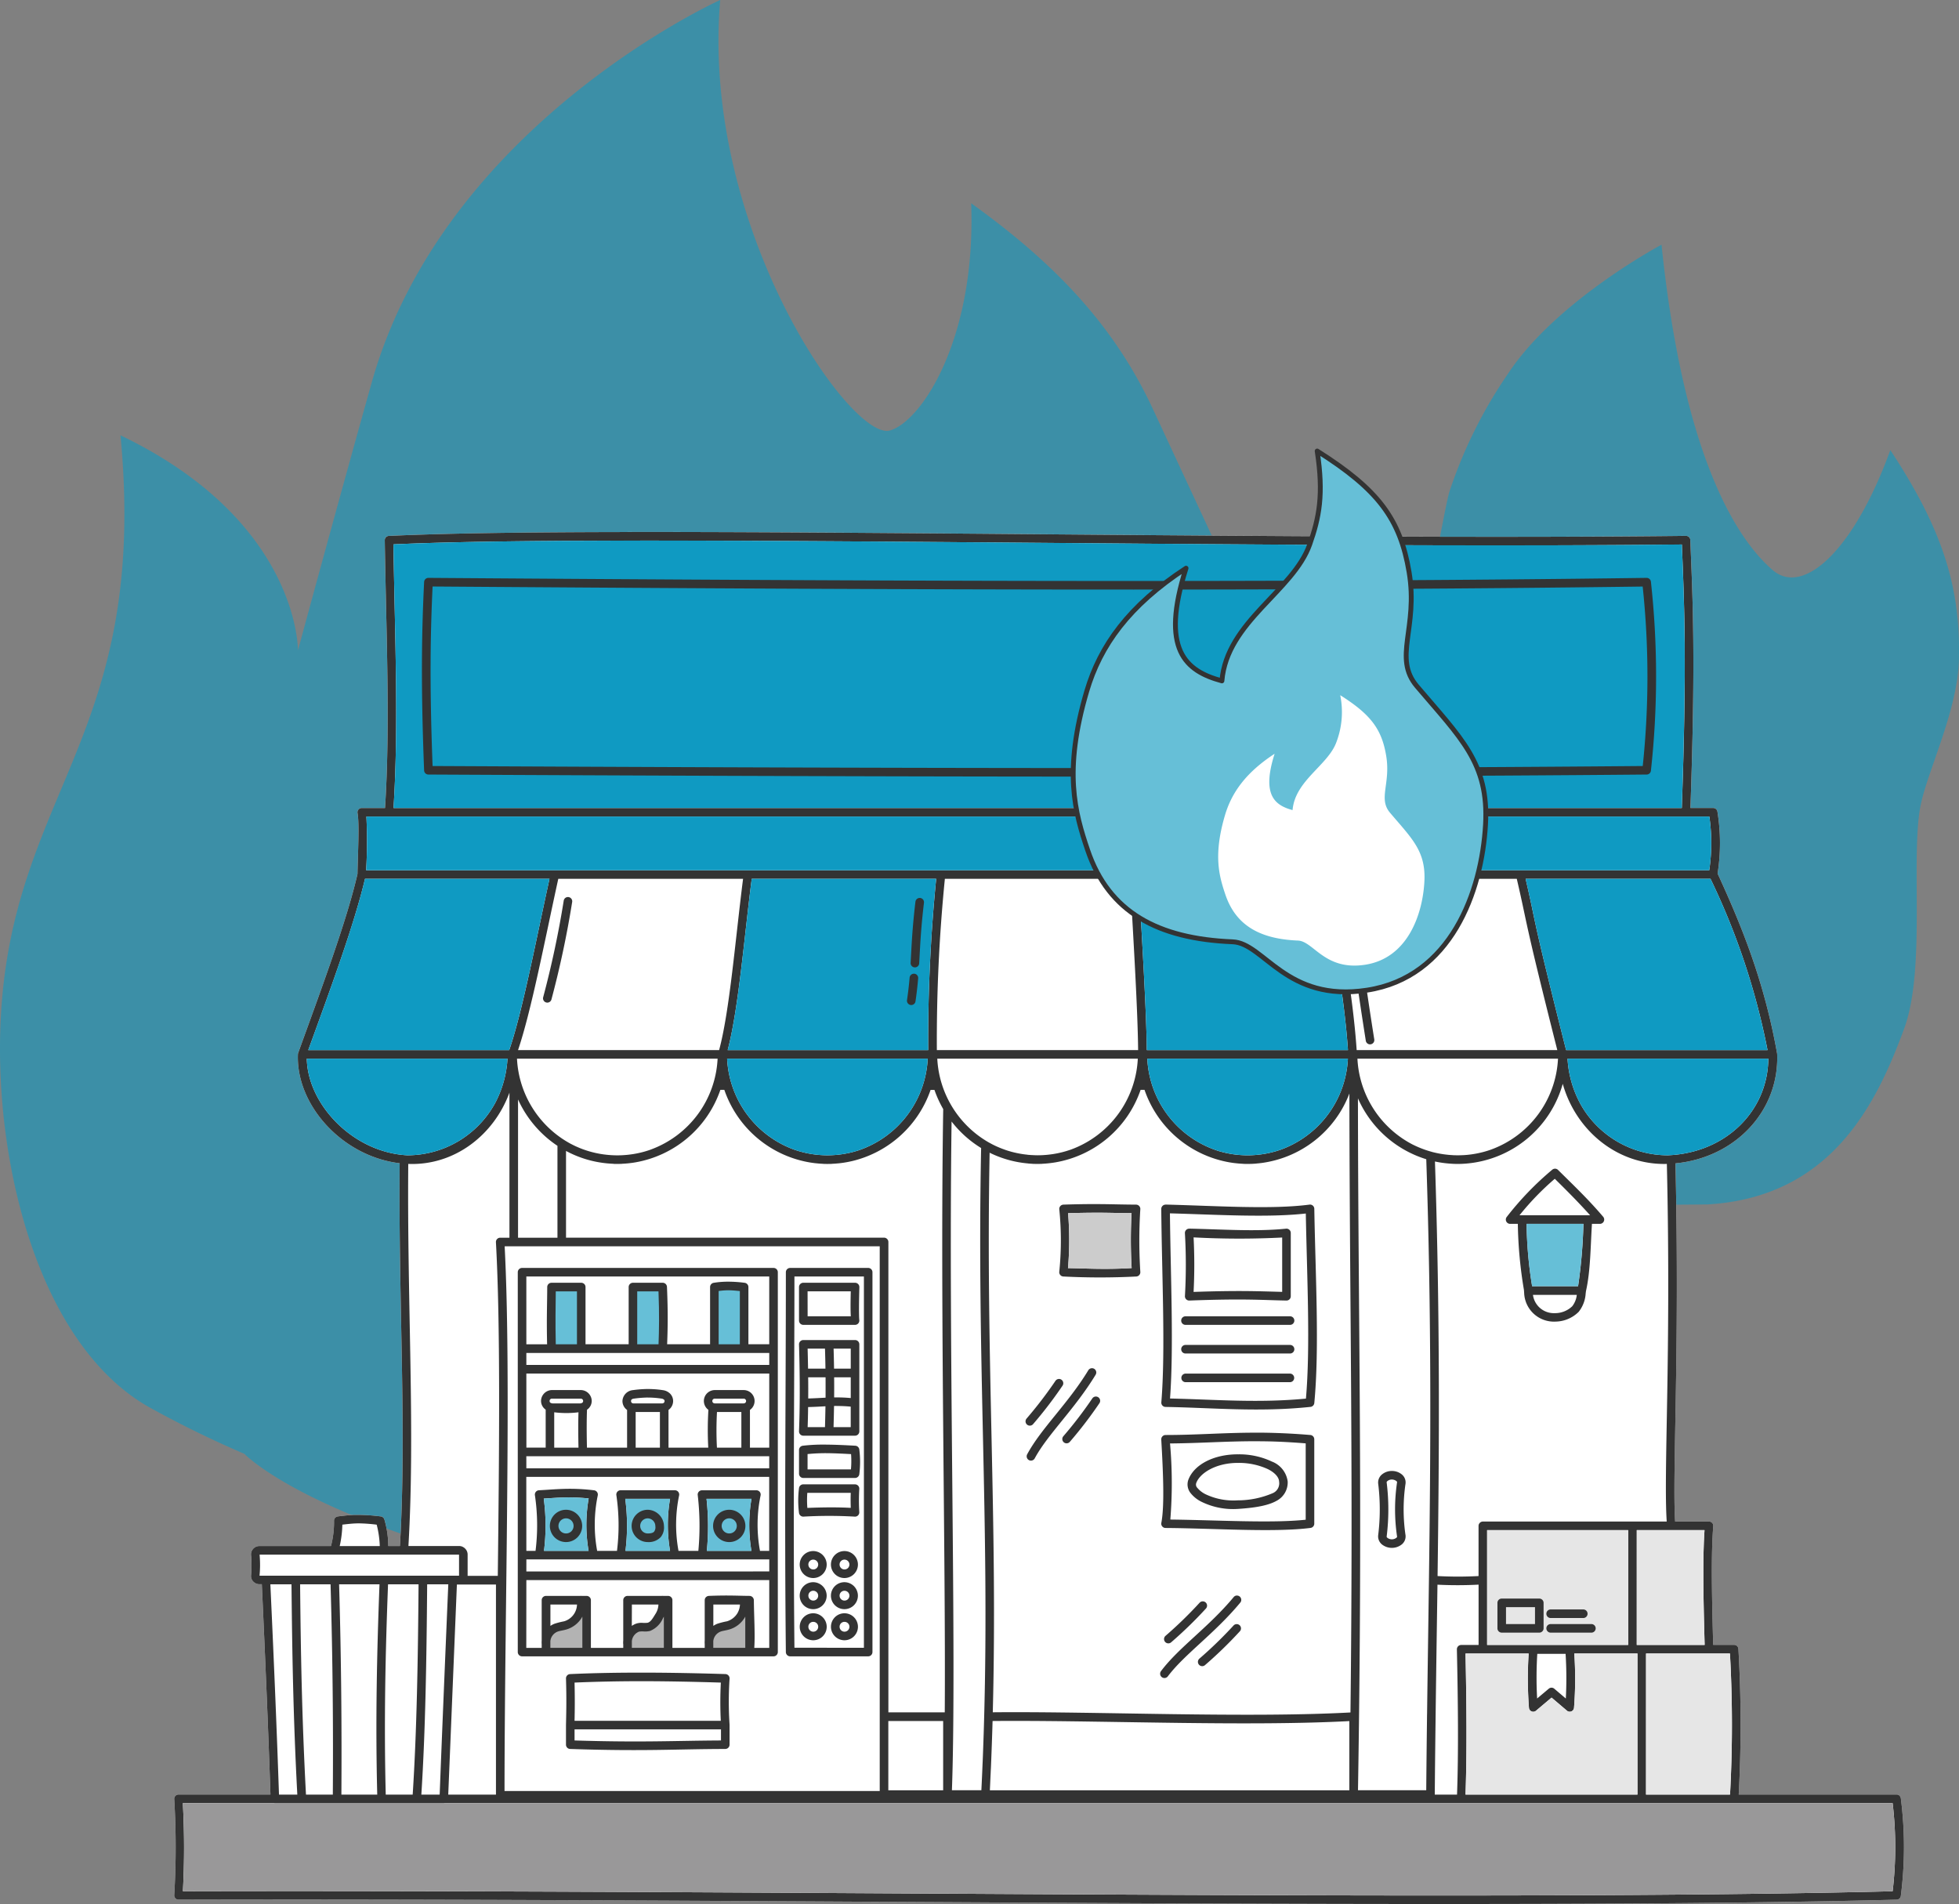 <svg id="グループ_165647" data-name="グループ 165647" xmlns="http://www.w3.org/2000/svg" xmlns:xlink="http://www.w3.org/1999/xlink" width="303.167" height="294.679" viewBox="0 0 303.167 294.679">
  <rect x="0" y="0" width="303.167" height="294.679" fill="#808080" stroke="none"/>
  <defs>
    <clipPath id="clip-path">
      <rect id="長方形_5447" data-name="長方形 5447" width="303.167" height="294.679" fill="none"/>
    </clipPath>
    <clipPath id="clip-path-3">
      <rect id="長方形_5443" data-name="長方形 5443" width="303.167" height="237.748" fill="none"/>
    </clipPath>
    <clipPath id="clip-path-4">
      <rect id="長方形_5445" data-name="長方形 5445" width="31.927" height="41.851" fill="none"/>
    </clipPath>
  </defs>
  <g id="グループ_165646" data-name="グループ 165646" clip-path="url(#clip-path)">
    <g id="グループ_165645" data-name="グループ 165645">
      <g id="グループ_165644" data-name="グループ 165644" clip-path="url(#clip-path)">
        <g id="グループ_165640" data-name="グループ 165640" opacity="0.6">
          <g id="グループ_165639" data-name="グループ 165639">
            <g id="グループ_165638" data-name="グループ 165638" clip-path="url(#clip-path-3)">
              <path id="パス_219126" data-name="パス 219126" d="M63.171,153.265v84.483c-19.542-6.616-25.347-12.736-25.347-12.736a162.754,162.754,0,0,1-14.69-7.194C6.14,208.271-.948,180.326.1,157.959c1.667-35.57,22.976-43.913,18.545-90.587C46.38,80.685,46.11,100.663,46.11,100.663S51.944,79.1,57.515,59.235C68.741,19.217,111.459,0,111.459,0c-3.022,35.06,20.245,68.3,26.247,66.629,4.846-1.351,13.358-14.09,12.591-35.17,12.939,9.287,21.987,18.812,27.991,31.56l13.119,28.22,29.939-.138c.311-1.585,2.479-13.57,2.96-15a72.206,72.206,0,0,1,9.087-18.293c7.45-11.279,23.737-19.937,23.737-19.937,3.327,32.125,11.32,45.293,17.2,50.359,4.707,4.057,12.51-2.893,18.21-18.57,7.893,11.991,10.927,20.983,10.61,32.526-.21,7.584-4.548,16.486-5.812,21.936-1.829,7.895.843,25.623-2.683,35.149-4.185,11.3-11.071,26.029-30.445,27.139l-4.987.038V120.516l-97.6-16.155-106.681,48.9Z" transform="translate(0 0)" fill="#0f9ac2" fill-rule="evenodd"/>
            </g>
          </g>
        </g>
        <path id="パス_219127" data-name="パス 219127" d="M86.618,50.294c-15.377.02-28.222.182-36.935.6a.662.662,0,0,0-.632.671c.211,14.092.871,28.724.038,41.441h-3.6a.663.663,0,0,0-.653.779c.3,1.7.061,5.969-.008,9.431-1.632,7.15-5.514,17.583-9.18,27.7a.687.687,0,0,0-.039.2c-.318,7.811,6.816,15.8,15.747,16.87-.2,21.546,1.1,41.447.038,59.243h-1.8A14.854,14.854,0,0,0,49,203.148a.663.663,0,0,0-.614-.508,28.433,28.433,0,0,0-4.072-.231c-.678.031-1.5.1-2.534.237a.662.662,0,0,0-.578.657,14.721,14.721,0,0,1-.472,3.923H29.667a1.3,1.3,0,0,0-1.316,1.369,16.6,16.6,0,0,1,.008,3.142,1.228,1.228,0,0,0,.373,1.025,1.343,1.343,0,0,0,.938.377h.352c.588,12.623,1.027,23.38,1.338,32.542H17.132a.662.662,0,0,0-.661.707,125.951,125.951,0,0,1,0,14.879.664.664,0,0,0,.665.693c91.281-.246,202.047,1.624,265.893,0a.664.664,0,0,0,.642-.578,59.41,59.41,0,0,0,0-15.119.662.662,0,0,0-.658-.583H258.58a202.6,202.6,0,0,0-.046-22.527.664.664,0,0,0-.663-.63h-3.24c-.2-7.179-.349-14.12.013-18.37a.663.663,0,0,0-.661-.72H248.74c-.223-3.44-.062-9.876.093-18.932.164-9.445.306-21.745-.039-36.5,9.264-.891,16.057-8.113,15.739-16.888l-.008-.046a.217.217,0,0,0,0-.046c-1.973-11.133-5.469-19.747-9.21-27.873a30.5,30.5,0,0,0-.028-9.591.663.663,0,0,0-.655-.557h-3.522c.81-23.1.365-31.987-.023-41.477a.663.663,0,0,0-.67-.637c-48.706.555-117.656-.658-163.792-.6Z" transform="translate(10.495 32.049)" fill="#fff"/>
        <path id="パス_219128" data-name="パス 219128" d="M86.618,50.294c-15.377.02-28.222.182-36.934.6a.664.664,0,0,0-.634.671c.211,14.092.871,28.724.039,41.441h-3.6a.662.662,0,0,0-.653.779c.3,1.7.059,5.968-.008,9.431-1.631,7.15-5.514,17.583-9.18,27.7a.746.746,0,0,0-.039.2c-.319,7.811,6.814,15.8,15.747,16.87-.2,21.546,1.1,41.447.038,59.243h-1.8A14.893,14.893,0,0,0,49,203.148a.665.665,0,0,0-.616-.508,28.643,28.643,0,0,0-4.07-.232c-.678.033-1.5.1-2.536.239a.664.664,0,0,0-.58.657,14.653,14.653,0,0,1-.472,3.923H29.666a1.3,1.3,0,0,0-1.315,1.369,16.875,16.875,0,0,1,.008,3.142,1.225,1.225,0,0,0,.373,1.025,1.346,1.346,0,0,0,.938.377h.352c.588,12.623,1.028,23.38,1.338,32.542H17.134a.664.664,0,0,0-.665.707,124.56,124.56,0,0,1,0,14.879.664.664,0,0,0,.666.693c91.281-.246,202.047,1.624,265.893,0a.663.663,0,0,0,.642-.578,59.41,59.41,0,0,0,0-15.119.662.662,0,0,0-.657-.583H258.582a202.6,202.6,0,0,0-.047-22.527.66.66,0,0,0-.663-.63h-3.24c-.2-7.179-.347-14.12.013-18.37a.662.662,0,0,0-.661-.72h-5.241c-.224-3.44-.062-9.876.093-18.932.162-9.445.3-21.745-.043-36.5,9.265-.891,16.058-8.113,15.739-16.888l-.007-.046a.116.116,0,0,0,0-.047c-1.973-11.132-5.47-19.745-9.21-27.871a30.446,30.446,0,0,0-.028-9.591.66.66,0,0,0-.653-.557H251.11c.812-23.1.367-31.987-.021-41.479a.664.664,0,0,0-.67-.635c-48.706.555-117.656-.658-163.792-.6Zm-.026,1.329c45.893-.059,114.486,1.136,163.192.6.38,9.262.786,18.228-.008,40.783H50.405c.819-12.614.2-26.966-.013-40.806C59.047,51.8,71.541,51.644,86.592,51.624ZM46.209,94.331H254.037a28.567,28.567,0,0,1-.016,8.306H46.17A79.135,79.135,0,0,0,46.209,94.331Zm-.214,9.632H74.543c-2.091,9.521-4.19,20.617-6.233,26.512h-31.1c3.5-9.632,7.112-19.434,8.782-26.512m29.91,0H104.5c-1.187,9.293-2.086,20.546-3.71,26.512H69.674c2.107-6.249,4.164-17.131,6.23-26.512m29.934,0h28.547a253.574,253.574,0,0,0-1.236,26.512H102.118c1.673-6.351,2.548-17.365,3.72-26.512m29.893,0H164.38c.578,10.123,1.2,20.589,1.256,26.512H134.489a252.178,252.178,0,0,1,1.241-26.512Zm29.978,0h28.618c1.582,9.262,3.247,18.617,3.784,26.512H166.98c-.065-6.019-.7-16.489-1.271-26.512m29.965,0h28.561c1.8,7.739.964,5.5,6.272,26.512H199.457c-.534-7.964-2.207-17.3-3.782-26.512m29.928,0h28.613a108.857,108.857,0,0,1,8.827,26.512H231.87c-5.521-21.826-4.486-18.834-6.267-26.512M77.378,106.784a.66.66,0,0,0-.629.539,149.9,149.9,0,0,1-3.175,14.934.663.663,0,1,0,1.274.365,149.65,149.65,0,0,0,3.2-15.05.663.663,0,0,0-.527-.776.726.726,0,0,0-.147-.013Zm121.9,6.3a.645.645,0,0,0-.149.007.661.661,0,0,0-.548.76c.264,1.657.488,3.171.733,4.845a.663.663,0,0,0,1.311-.193c-.246-1.673-.468-3.194-.737-4.861a.664.664,0,0,0-.611-.557m1,6.6a.655.655,0,0,0-.151.007.662.662,0,0,0-.558.752c.331,2.259.724,4.92,1.3,8.56a.664.664,0,1,0,1.311-.208c-.578-3.633-.969-6.285-1.3-8.543a.666.666,0,0,0-.6-.565ZM36.986,131.8H68.043a16.694,16.694,0,0,1-1.907,6.863,15.5,15.5,0,0,1-13.593,8.09c-8.447-.447-15.425-7.893-15.557-14.953m32.534,0h31.038A15.782,15.782,0,0,1,90.23,145.86c-.01,0-.01,0-.01.008-.041.013-.08.028-.123.043-.09.031-.18.062-.272.092s-.2.064-.3.095c-.142.044-.283.083-.427.123l-.11.029c-.054.013-.1.028-.156.041-.185.047-.375.09-.567.131-.043.008-.082.018-.126.026s-.088.016-.133.026c-.174.033-.347.065-.522.093-.083.013-.165.023-.25.036-.154.021-.313.043-.47.059-.09.011-.175.02-.265.028-.164.016-.327.028-.493.038-.077.008-.156.011-.234.015-.244.011-.488.018-.735.018h-.02c-.233,0-.462-.007-.694-.018-.051-.007-.1-.007-.154-.008s-.116-.008-.177-.013c-.129-.008-.262-.018-.391-.029a.673.673,0,0,0-.113-.01c-.1-.01-.192-.023-.285-.033-.139-.016-.282-.033-.421-.054-.111-.016-.221-.034-.329-.052s-.237-.041-.354-.064l-.136-.028c-.087-.016-.17-.034-.255-.052s-.164-.038-.244-.057c-.054-.013-.106-.026-.16-.038-.075-.018-.147-.038-.223-.057l-.3-.082c-.044-.013-.088-.025-.129-.038-.018-.007-.033-.01-.054-.016-.144-.043-.29-.087-.432-.136a.284.284,0,0,0-.034-.011q-.219-.074-.432-.152c-.033-.013-.065-.025-.1-.036-.291-.111-.583-.232-.868-.36l-.165-.074c-.08-.038-.16-.075-.241-.115-.146-.07-.288-.144-.432-.219-.023-.011-.047-.021-.069-.034a15.86,15.86,0,0,1-8.312-13.165Zm32.515,0h31.039a15.786,15.786,0,0,1-10.506,14.12l-.216.074c-.113.038-.226.072-.339.106-.131.039-.264.077-.4.115-.028.008-.059.015-.092.025-.059.016-.12.033-.18.047-.182.046-.365.088-.549.126-.046.011-.09.02-.136.029s-.1.016-.144.026c-.17.033-.339.064-.512.092-.08.013-.164.025-.247.036-.154.021-.309.043-.468.059-.088.011-.18.02-.272.029-.165.015-.329.028-.493.036-.075.008-.156.011-.231.015-.244.011-.49.018-.733.018h-.01c-.244,0-.485-.007-.729-.018-.077-.007-.154-.008-.233-.015-.165-.01-.331-.021-.5-.038-.09-.008-.18-.018-.27-.028-.154-.018-.309-.038-.462-.059l-.254-.038c-.175-.028-.345-.057-.517-.092-.047-.01-.1-.016-.146-.028s-.074-.015-.108-.023c-.2-.041-.386-.085-.58-.134-.046-.01-.088-.023-.131-.034s-.088-.025-.131-.036c-.147-.039-.291-.08-.434-.123-.1-.029-.2-.062-.293-.093s-.2-.067-.3-.1c-.028-.008-.052-.018-.08-.028l-.057-.02a15.783,15.783,0,0,1-10.29-14.045Zm32.516,0h31.036a15.782,15.782,0,0,1-10.294,14.046.5.5,0,0,1-.052.02c-.026.01-.051.018-.079.026-.1.036-.2.07-.3.1s-.183.061-.275.088a.031.031,0,0,1-.021.007c-.142.044-.287.083-.431.121-.046.013-.093.028-.142.041l-.123.031c-.19.047-.385.093-.578.134-.038.007-.072.016-.11.023l-.146.028c-.174.033-.347.065-.521.092-.083.015-.164.025-.246.036-.157.021-.316.043-.473.059-.088.011-.177.02-.267.029-.162.015-.327.028-.49.036-.08.01-.157.011-.237.016-.241.011-.486.018-.732.018h-.007c-.174,0-.342-.007-.512-.013-.059-.008-.123,0-.183-.008s-.124-.007-.19-.01c-.224-.013-.447-.028-.668-.051-.01,0-.015,0-.02-.007a.659.659,0,0,0-.093-.011c-.19-.02-.375-.044-.562-.07l-.237-.038c-.164-.025-.323-.054-.481-.085-.133-.026-.267-.054-.4-.084-.111-.025-.218-.049-.324-.075-.123-.029-.244-.059-.367-.093-.016-.007-.034-.01-.051-.015q-.469-.128-.923-.285c-.01,0-.01-.008-.013-.008-.309-.108-.616-.224-.915-.35a.042.042,0,0,0-.02-.01c-.295-.123-.588-.255-.871-.4a.109.109,0,0,0-.029-.013q-.39-.2-.773-.416a15.869,15.869,0,0,1-7.877-12.926Zm32.513,0H198.1a15.786,15.786,0,0,1-10.287,14.043l-.065.025c-.021.008-.041.013-.061.021-.108.038-.213.074-.318.108s-.2.064-.295.095c-.144.043-.29.082-.432.123-.044.01-.088.025-.134.034l-.131.036c-.19.047-.383.092-.576.133-.038.008-.07.016-.11.023l-.149.028c-.169.033-.342.065-.512.092l-.254.036c-.156.021-.313.043-.468.059-.09.011-.178.02-.267.028-.165.016-.327.028-.491.038-.08.007-.157.01-.237.015-.239.011-.481.018-.725.018h-.013c-.247,0-.493-.007-.733-.018-.079-.007-.154-.01-.231-.015-.167-.01-.332-.021-.5-.038-.087-.008-.172-.016-.26-.028-.16-.016-.319-.038-.48-.059l-.242-.036c-.178-.028-.355-.061-.532-.095-.039-.008-.08-.013-.116-.021s-.087-.02-.131-.028c-.188-.041-.38-.085-.568-.131l-.178-.049-.07-.018c-.147-.039-.3-.082-.444-.126-.1-.031-.2-.064-.3-.1s-.175-.057-.26-.088A15.782,15.782,0,0,1,167.056,131.8Zm32.515,0h31.036a15.78,15.78,0,0,1-10.461,14.105c-.09.029-.18.062-.272.092s-.2.064-.3.095c-.159.049-.318.092-.473.136l-.219.057c-.187.047-.377.09-.565.131-.052.01-.108.021-.159.033-.213.043-.431.082-.648.116-.029.007-.059.01-.092.015-.232.036-.467.065-.7.09a.2.2,0,0,1-.062.007c-.249.026-.5.044-.748.057h-.028c-.264.013-.526.02-.791.02s-.526-.007-.786-.02a.065.065,0,0,1-.036-.007c-.247-.013-.5-.031-.74-.057a.392.392,0,0,0-.075-.008c-.229-.025-.458-.052-.684-.087-.041-.008-.079-.013-.115-.018-.21-.033-.416-.07-.622-.111l-.187-.039c-.18-.038-.357-.08-.537-.124-.084-.021-.165-.043-.247-.065h-.01l-.007-.008a15.389,15.389,0,0,1-2.315-.832l-.126-.057c-.142-.065-.283-.134-.421-.2-.08-.041-.164-.082-.244-.126-.043-.021-.085-.046-.128-.069a15.845,15.845,0,0,1-8.242-13.128Zm32.513,0h31.07c-.057,8.1-6.6,14.6-15.561,14.953a15.5,15.5,0,0,1-13.231-7.446,16.58,16.58,0,0,1-2.279-7.507m-.742,3.89c2.019,7.2,8.432,12.6,16.111,12.4.344,14.68.21,26.971.047,36.39-.159,9.118-.311,15.367-.067,18.955H218.982a.666.666,0,0,0-.45.187l-.028.028a.653.653,0,0,0-.185.45v7.774a60.023,60.023,0,0,1-6.341,0c.265-19.68.393-39.944-.406-64.161a16.622,16.622,0,0,0,2.033.306.325.325,0,0,0,.079.007c.211.02.426.033.642.043.038,0,.072.007.111.007.219.008.439.015.66.015s.445-.007.661-.015c.038,0,.074-.007.111-.007.214-.01.431-.023.643-.043a.268.268,0,0,1,.072-.007,16.965,16.965,0,0,0,14.765-12.324M101,136.626h.6a16.976,16.976,0,0,0,13.216,11.232.37.37,0,0,0,.059.01c.208.033.413.062.622.088a.143.143,0,0,0,.059.008c.17.02.342.038.516.052.013,0,.028.008.039.008h.038c.021,0,.043.007.064.007.193.016.385.028.581.036.011,0,.025.008.039.008h.018a.4.4,0,0,1,.1.008c.2.007.409.011.614.011s.4-.007.6-.011a.474.474,0,0,0,.108-.008c.021,0,.038-.007.059-.007.192-.01.382-.02.571-.034a.247.247,0,0,1,.075-.008.253.253,0,0,1,.077-.008c.165-.013.331-.029.5-.051a.408.408,0,0,1,.077-.008c.2-.026.406-.054.6-.087a.712.712,0,0,1,.085-.013c.422-.07.842-.157,1.254-.259a17.017,17.017,0,0,0,11.949-10.97h.594a17.383,17.383,0,0,0,1.359,2.972c-.49,30.617.4,69.219.239,93.365h-8.725v-72.8a.7.7,0,0,0-.085-.324l-.01-.007a.665.665,0,0,0-.237-.239l-.01-.008a.661.661,0,0,0-.329-.088H77.1V146.078a16.642,16.642,0,0,0,6.448,1.932.281.281,0,0,0,.075.007c.211.018.427.033.642.043.036,0,.075.007.11.007s.047.008.07.008.054.008.08.008c.169.007.339.008.511.008h.01c.2,0,.4-.008.6-.013a.574.574,0,0,0,.1-.007h.018c.015,0,.028-.008.046-.008.19-.008.38-.02.571-.034.023,0,.044-.008.069-.008a.4.4,0,0,1,.088-.007c.164-.015.331-.031.493-.052a.235.235,0,0,1,.065-.007c.206-.026.411-.054.614-.088.025-.007.049-.008.077-.013a16.98,16.98,0,0,0,13.2-11.23Zm65.026,0h.6a16.981,16.981,0,0,0,13.211,11.23c.023.007.048.007.069.011.2.033.409.064.614.088a.189.189,0,0,0,.067.008c.169.02.336.034.5.051a.262.262,0,0,0,.079.008.251.251,0,0,0,.069.007c.19.015.383.028.575.036.02,0,.039.008.062.008a.539.539,0,0,1,.1.007c.2.008.4.011.607.011s.408-.007.611-.011a.449.449,0,0,0,.092-.007h.067c.187-.01.375-.02.565-.036a.044.044,0,0,0,.028-.007c.016,0,.029-.007.046-.007a.33.33,0,0,1,.09-.008c.154-.013.306-.029.458-.047a.24.24,0,0,1,.067-.007,16.941,16.941,0,0,0,13.73-10.775c.025,32.356.617,57.282.165,95.8-16.191.876-39.314-.178-55.354-.028.77-29.8-1.11-54.259-.49-86.605a16.631,16.631,0,0,0,5.912,1.659c.018,0,.034.008.052.008a.051.051,0,0,1,.031.007c.214.018.429.031.642.043.016,0,.031.008.044.008h.067c.221.008.439.013.66.013s.411-.008.616-.013a.464.464,0,0,0,.095-.007c.02,0,.038-.008.059-.008.193-.008.386-.02.58-.036.021,0,.044-.007.064-.007l.01,0c.021,0,.046-.007.067-.007.174-.016.349-.034.524-.056.015,0,.029-.007.049-.007.21-.026.419-.056.63-.09a.093.093,0,0,1,.041-.007,16.974,16.974,0,0,0,13.227-11.235Zm-97.681.439v22.444H66.914a.662.662,0,0,0-.661.7c.7,12.643.519,31.945.288,51.633H61.873v-3.3a1.3,1.3,0,0,0-.093-.48.049.049,0,0,1-.011-.031.2.2,0,0,1-.018-.038c-.023-.046-.049-.09-.075-.134s-.046-.069-.07-.1a1,1,0,0,0-.075-.09c-.016-.018-.028-.038-.044-.052s-.034-.026-.051-.043a.716.716,0,0,0-.1-.082.632.632,0,0,0-.083-.059,1.144,1.144,0,0,0-.159-.087.064.064,0,0,0-.023-.013c-.008,0-.008,0-.011-.007a1.264,1.264,0,0,0-.5-.1H52.712c1.058-17.871-.223-37.723-.026-59.138,7.178.283,13.255-4.493,15.656-11.022Zm131.316.886a17.009,17.009,0,0,0,10.567,9.411c.824,24.616.684,45.141.414,65.131v.008c-.092,6.885-.2,13.725-.287,20.635,0,.1-.008.2-.008.3-.047,3.831-.092,7.68-.123,11.585H199.662c.747-45.387.029-71.83-.007-107.064Zm-129.986.159a17.121,17.121,0,0,0,6.1,7.178v14.221h-6.1Zm67.1,3.424a17.005,17.005,0,0,0,4.565,4.095c-.673,33.215,1.311,57.99.458,88.486q-.029,1.115-.065,2.238c-.013.324-.023.65-.034.974-.023.666-.047,1.333-.07,2.006s-.054,1.351-.085,2.03c-.013.339-.028.673-.041,1.012-.038.874-.082,1.757-.124,2.643H136.82c.763-21.041-.557-67.441-.052-103.484Zm93.355,7.294a.678.678,0,0,0-.378.133,47.34,47.34,0,0,0-7.053,7.312.663.663,0,0,0,.508,1.092h1.192a66.816,66.816,0,0,0,.946,10.239l.034.5a4.61,4.61,0,0,0,4.836,4.388,5.183,5.183,0,0,0,3.6-1.51,5.053,5.053,0,0,0,1.082-2.844l.047-.368c.712-3.163.7-6.926.925-10.406H237.1a.665.665,0,0,0,.508-1.094c-2.345-2.756-4.678-4.964-6.988-7.253a.663.663,0,0,0-.493-.19m-.008,1.562c1.835,1.811,3.656,3.628,5.467,5.649H224.657a42.119,42.119,0,0,1,5.462-5.649m-71.667,3.916c-1.2.007-2.607.025-4.381.085a.664.664,0,0,0-.63.774,47.827,47.827,0,0,1-.01,9.642.664.664,0,0,0,.657.707,110.647,110.647,0,0,0,11.274,0,.663.663,0,0,0,.616-.7,76.74,76.74,0,0,1,0-9.743.665.665,0,0,0-.661-.681c-1.845-.008-3.239-.051-4.877-.074C159.824,154.31,159.176,154.305,158.452,154.305Zm11.445.085h0a.665.665,0,0,0-.679.668c.087,10.253.673,21.872.01,29.924a.661.661,0,0,0,.648.717c7.34.126,14.4.838,22.434-.007a.663.663,0,0,0,.591-.6c.809-8.479.177-19.734,0-30.059a.66.66,0,0,0-.753-.645c-5.9.776-14.431.185-22.247-.008Zm-10.631,1.248c.414,0,.8.008,1.164.008,1.4.02,2.693.051,4.191.062a76.7,76.7,0,0,0,.013,8.5c-4.118.244-6.732.059-9.85.007a50.1,50.1,0,0,0,.013-8.5c1.755-.052,3.229-.074,4.47-.074Zm11.291.1c7.3.2,15.13.688,21.029.026.185,9.951.722,20.589.02,28.647-7.4.709-14.054.136-21.032-.016.589-7.992.088-18.881-.016-28.657m55.2,1.624h8.792a79.384,79.384,0,0,1-.825,9.653h-7.112a64.277,64.277,0,0,1-.855-9.653m-52.206.748h0a.662.662,0,0,0-.676.675,84.749,84.749,0,0,1,.007,9.717.664.664,0,0,0,.684.732c8.457-.314,10.875-.082,15.017,0a.662.662,0,0,0,.675-.663v-9.8a.662.662,0,0,0-.73-.66c-4.609.475-9.861.1-14.971-.007Zm57.47,1.084.008.011.013.021.049.087s.008.057.021.111a.714.714,0,0,0-.093-.231Zm-56.8.264a130.272,130.272,0,0,0,13.707.021v8.412c-3.568-.088-6.438-.242-13.709.007a82.9,82.9,0,0,0,0-8.438Zm56.923.106a.245.245,0,0,0,.007.036l-.013.011.007-.047M67.6,160.835h58.049v84.308H67.583c.016-28.138,1.074-64.088.021-84.308m2.695,3.352a.664.664,0,0,0-.665.663v58.785a.665.665,0,0,0,.665.665h38.915a.664.664,0,0,0,.663-.665V164.849a.663.663,0,0,0-.663-.663Zm41.488,0a.664.664,0,0,0-.665.663c0,19.59-.232,37.092,0,58.791a.667.667,0,0,0,.665.658h12.075a.663.663,0,0,0,.661-.665V164.849a.662.662,0,0,0-.661-.663Zm-40.827,1.326h37.59V176h-3.225v-8.854a.664.664,0,0,0-.578-.658,19.891,19.891,0,0,0-2.557-.175,13.644,13.644,0,0,0-2.243.178.663.663,0,0,0-.553.655V176H92.748c.095-2.394.144-5.031-.026-8.884a.663.663,0,0,0-.663-.634h-4.6a.662.662,0,0,0-.665.663V176H80.118v-8.854a.663.663,0,0,0-.663-.663h-4.6a.661.661,0,0,0-.663.66c-.011,2.87-.111,4.805-.02,8.858H70.961Zm41.487,0H123.2v57.458H112.448c-.216-21.106-.008-38.345,0-57.458m1.372.969a.663.663,0,0,0-.663.663v5.189a.663.663,0,0,0,.663.663h8.01a.662.662,0,0,0,.657-.74c-.064-.535-.064-2.466.01-5.094a.666.666,0,0,0-.663-.681Zm111.55,1.307a.579.579,0,0,0,.029.12.579.579,0,0,1-.029-.12m-110.887.021h6.683c-.043,1.772-.046,3.055.007,3.861H114.49Zm120.442.026a.681.681,0,0,1-.046.126.681.681,0,0,0,.046-.126m-9.506.12c.01.025.023.049.034.074-.011-.025-.025-.049-.034-.074m9.444.041a.65.65,0,0,1-.051.085.65.65,0,0,0,.051-.085m-9.378.074a.405.405,0,0,0,.047.061.405.405,0,0,1-.047-.061m9.3.043a.6.6,0,0,1-.092.09.6.6,0,0,0,.092-.09m-9.219.054a.521.521,0,0,0,.057.047.521.521,0,0,1-.057-.047m9.12.043a.734.734,0,0,1-.106.069.734.734,0,0,0,.106-.069m-9.018.036a.437.437,0,0,0,.067.036.437.437,0,0,1-.067-.036m8.872.049a.629.629,0,0,1-.088.031.629.629,0,0,0,.088-.031m-8.761.008a.473.473,0,0,0,.077.025.473.473,0,0,1-.077-.025m8.632.034a.7.7,0,0,1-.133.015.7.7,0,0,0,.133-.015m-8.512.007a.658.658,0,0,0,.126.013.658.658,0,0,1-.126-.013m.84.013h6.783a3.443,3.443,0,0,1-.707,1.763,3.836,3.836,0,0,1-2.723,1.063,3.259,3.259,0,0,1-3.353-2.826m-53.773,3.314a.663.663,0,1,0,0,1.326h16.183a.663.663,0,1,0,0-1.326Zm-59.146,3.674a.665.665,0,0,0-.663.684c.165,5.632.134,9.905,0,13.432a.663.663,0,0,0,.663.688h8.01a.665.665,0,0,0,.663-.663V176.011a.665.665,0,0,0-.663-.665Zm59.146.758a.663.663,0,1,0,0,1.326h16.183a.663.663,0,1,0,0-1.326Zm-58.473.57h2.685c.029,1.012.057,2.042.07,3.1h-2.692c-.016-.989-.038-2.019-.067-3.1Zm4.016,0h2.654v3.1h-2.584c-.016-1.063-.039-2.094-.07-3.1m-47.548.67h37.59V179.2H70.961Zm87.6,2.364a.669.669,0,0,0-.634.316c-3.126,5.154-7.265,8.948-9.447,12.982a.664.664,0,1,0,1.167.632c2-3.712,6.171-7.579,9.416-12.926a.663.663,0,0,0-.224-.912.651.651,0,0,0-.278-.092m-87.6.825h37.59V192h-2.988v-5.837a1.69,1.69,0,0,0-.977-3.073h-4.453a1.691,1.691,0,0,0-1,3.06,51.742,51.742,0,0,0-.021,5.85H92.961v-5.837a1.7,1.7,0,0,0,.715-1.379,1.643,1.643,0,0,0-.511-1.184,1.983,1.983,0,0,0-1.089-.5,15.589,15.589,0,0,0-2.615-.172,18.211,18.211,0,0,0-2.017.17,1.781,1.781,0,0,0-1.611,1.69,1.7,1.7,0,0,0,.717,1.379V192h-6.21c-.059-2.628-.047-4.5.008-5.871a1.643,1.643,0,0,0,.73-1.346,1.706,1.706,0,0,0-1.695-1.695H74.93a1.705,1.705,0,0,0-1.695,1.695,1.632,1.632,0,0,0,.717,1.334v5.881H70.968Zm102.005.007a.665.665,0,0,0,0,1.329h16.183a.665.665,0,0,0,0-1.329Zm-58.392.57h2.693q.007,1.535,0,3.158c-.909.043-1.78.1-2.685.123.007-1.033.007-2.124-.008-3.281Zm4.018,0h2.571v3.214c-.506-.047-.986-.075-1.447-.088-.385-.011-.76-.015-1.122-.008q.015-1.6,0-3.117Zm34.807.259a.75.75,0,0,0-.1.007.666.666,0,0,0-.437.259,64.5,64.5,0,0,1-4.494,5.873.663.663,0,0,0,.992.879,64.94,64.94,0,0,0,4.563-5.955.667.667,0,0,0-.131-.93A.68.68,0,0,0,153.4,181.366Zm5.709,2.719a.591.591,0,0,0-.106.008.674.674,0,0,0-.437.259,63.625,63.625,0,0,1-4.493,5.871.663.663,0,1,0,.991.881,64.862,64.862,0,0,0,4.563-5.955.663.663,0,0,0-.517-1.063Zm-69.355.159a14.537,14.537,0,0,1,2.135.164.672.672,0,0,1,.367.16.243.243,0,0,1,.095.214.353.353,0,0,1-.367.368H87.529a.353.353,0,0,1-.367-.368c0-.211.136-.332.454-.373a16.853,16.853,0,0,1,1.88-.162c.085-.007.17-.007.259-.007Zm-14.825.17h4.453a.355.355,0,0,1,.367.368c0,.2-.124.323-.416.367H74.984c-.3-.047-.426-.164-.426-.368A.354.354,0,0,1,74.928,184.415Zm25.2,0h4.453a.368.368,0,1,1,0,.735h-4.453a.368.368,0,1,1,0-.735m18.822,1.135c.691,0,1.418.026,2.209.1v3.173h-2.657c.031-1.125.059-2.215.074-3.273.124,0,.251-.008.375-.008Zm-1.7.047q-.025,1.567-.075,3.229h-2.682c.034-.976.059-2.009.072-3.109.937-.02,1.808-.075,2.683-.12Zm-29.373.881h3.754V192H87.879Zm12.586,0h3.772V192h-3.78a51.034,51.034,0,0,1,.008-5.521Zm-21.434.047c-.046,1.336-.051,3.109,0,5.473H75.274v-5.472a14.971,14.971,0,0,0,3.753,0Zm104.62,3.157c-4.889.01-8.918.359-13.769.36a.667.667,0,0,0-.663.7c.308,5.274.508,10.318.011,12.9a.663.663,0,0,0,.647.788c7.556.051,16.78.717,22.439-.007a.665.665,0,0,0,.583-.66V190.705a.668.668,0,0,0-.611-.663c-2.382-.2-4.511-.3-6.48-.344-.74-.015-1.456-.02-2.156-.018Zm.083,1.326c.663,0,1.343.008,2.038.02,1.762.034,3.707.142,5.8.308v11.818c-5.262.568-13.706.054-20.95-.026a70.053,70.053,0,0,0-.046-11.779C175.188,191.316,179.093,191.011,183.735,191.008Zm-66.693.519a26.644,26.644,0,0,0-3.3.175.664.664,0,0,0-.581.657v3.671a.662.662,0,0,0,.663.661h8.01a.666.666,0,0,0,.66-.6,15.465,15.465,0,0,0,0-3.79.667.667,0,0,0-.625-.6c-1.477-.084-2.934-.154-4.308-.169-.174,0-.342-.008-.512-.008Zm.285,1.329h.211c1.158.011,2.415.075,3.677.142a14.438,14.438,0,0,1-.018,2.364h-6.714v-2.372c.876-.082,1.8-.138,2.844-.136Zm63.742.175c-3.772,0-6.822,1.619-7.679,4a2.148,2.148,0,0,0,.363,1.993,4.938,4.938,0,0,0,1.776,1.392,11.112,11.112,0,0,0,5.58,1.063c2.923-.188,4.771-.575,5.992-1.271a3.21,3.21,0,0,0,1.685-2.97,3.835,3.835,0,0,0-2.449-3.088,11.808,11.808,0,0,0-5.269-1.115m-110.108.293h37.59v1.863H70.961Zm110.108,1.033a10.665,10.665,0,0,1,4.669.971c1.148.583,1.706,1.3,1.724,1.943a1.657,1.657,0,0,1-1.017,1.78,13.8,13.8,0,0,1-5.419,1.1,10.02,10.02,0,0,1-4.9-.922,3.849,3.849,0,0,1-1.311-1,.716.716,0,0,1-.182-.752c.56-1.554,3.052-3.121,6.431-3.121m23.844,1.248a2.359,2.359,0,0,0-1.47.49,1.622,1.622,0,0,0-.65,1.434,32.646,32.646,0,0,1,0,8.044,1.613,1.613,0,0,0,.643,1.447,2.477,2.477,0,0,0,2.952,0,1.6,1.6,0,0,0,.642-1.456,27.256,27.256,0,0,1,0-8.011,1.591,1.591,0,0,0-.637-1.46,2.4,2.4,0,0,0-1.48-.488m-133.952.909h37.59V207.98h-1.424a22.256,22.256,0,0,1,.092-8.581.662.662,0,0,0-.65-.8h-8.42a.663.663,0,0,0-.661.712,41.289,41.289,0,0,1,.1,8.666h-3.07a22.288,22.288,0,0,1,.092-8.581.662.662,0,0,0-.648-.8H85.546a.661.661,0,0,0-.658.737,32,32,0,0,1,.1,8.642H81.919a22.291,22.291,0,0,1,.093-8.581.662.662,0,0,0-.57-.792,30.478,30.478,0,0,0-4.676-.218c-1.362.039-2.587.149-3.859.213a.667.667,0,0,0-.625.737,31.8,31.8,0,0,1,.1,8.642h-1.42Zm133.95.417a1.174,1.174,0,0,1,.665.208c.142.111.149.162.142.216a28.639,28.639,0,0,0,0,8.4c.007.057,0,.11-.144.221a1.163,1.163,0,0,1-.661.208,1.136,1.136,0,0,1-.658-.208c-.141-.111-.154-.169-.146-.228a33.919,33.919,0,0,0,0-8.368c-.008-.065.008-.131.152-.241A1.116,1.116,0,0,1,204.911,196.932Zm-91.091.745a.662.662,0,0,0-.65.54,15.285,15.285,0,0,0-.011,3.843.667.667,0,0,0,.7.612,69.058,69.058,0,0,1,7.929,0,.66.66,0,0,0,.706-.694,28.691,28.691,0,0,1,0-3.586.664.664,0,0,0-.66-.715ZM114.44,199h6.726c-.029.607-.031,1.375,0,2.32-1.729-.092-3.854-.11-6.718.008A15.577,15.577,0,0,1,114.44,199Zm-36.773.7c.9.007,1.866.056,2.937.16a23.789,23.789,0,0,0-.011,8.113h-6.9a31.619,31.619,0,0,0-.038-8.09c1.049-.064,2.063-.142,3.142-.175.283-.008.573-.011.871-.01Zm8.6.221H93.2a23.705,23.705,0,0,0,0,8.052H86.3a31.7,31.7,0,0,0-.034-8.052Zm12.587,0H105.8a24.014,24.014,0,0,0-.007,8.052h-6.9a38.826,38.826,0,0,0-.047-8.052Zm-53.647,3.8a25.713,25.713,0,0,1,2.593.2,15.311,15.311,0,0,1,.478,3.311h-6.2a16.959,16.959,0,0,0,.409-3.315c.711-.082,1.393-.156,1.893-.18.3-.015.578-.021.827-.02m174.441,1.048h21.83v17.763h-21.83Zm23.158,0h10.485c-.309,4.4-.17,10.948.018,17.764H242.8Zm-127.448,3.24a2.088,2.088,0,1,0,2.083,2.088,2.1,2.1,0,0,0-2.083-2.088m4.832,0a2.088,2.088,0,1,0,2.084,2.088,2.092,2.092,0,0,0-2.084-2.088m-90.51.553H60.545v3.258H29.671a17.5,17.5,0,0,0,.008-3.258Zm41.285.74h37.59v1.862H70.961Zm44.393.033a.761.761,0,1,1-.755.761.748.748,0,0,1,.755-.761m4.832,0a.761.761,0,1,1-.755.761.748.748,0,0,1,.755-.761M70.961,212.5h37.59v10.49h-2.318c.144-2.142-.046-4.974-.064-7.386v-.008a.951.951,0,0,0-.015-.12l-.007-.008a.645.645,0,0,0-.034-.113l-.008-.01a.5.5,0,0,0-.052-.1l-.01-.015a.83.83,0,0,0-.067-.083l-.018-.016a.661.661,0,0,0-.082-.067l-.018-.011a.882.882,0,0,0-.095-.052l-.018-.007a.594.594,0,0,0-.1-.031l-.016-.008a.626.626,0,0,0-.111-.011h-.01c-1.948-.013-3.108-.121-6.308,0l-.046.007c-.02,0-.039,0-.057.008a.546.546,0,0,0-.061.016l-.056.018a.456.456,0,0,0-.057.028l-.049.028a.577.577,0,0,0-.052.034.544.544,0,0,0-.046.041c-.015.013-.029.028-.043.041l-.038.049c-.011.015-.021.031-.033.047s-.021.039-.031.059-.015.033-.023.049-.016.046-.021.07l-.01.048a.665.665,0,0,0-.013.113v6.263a3.148,3.148,0,0,0,0,.527v.6h-5v-7.422a.665.665,0,0,0-.665-.622h-.756a.7.7,0,0,0-.234,0h-5.29a.662.662,0,0,0-.652.548.542.542,0,0,0-.01.115v6.251a3.21,3.21,0,0,0-.01.532l.01.013v.585H80.95v-7.422a.67.67,0,0,0-.665-.622h-.763a.758.758,0,0,0-.228,0H74a.666.666,0,0,0-.665.665v6.253a2.871,2.871,0,0,0,0,.53v.6H70.951Zm44.393.324a2.087,2.087,0,1,0,2.083,2.088,2.1,2.1,0,0,0-2.083-2.088m4.832,0a2.087,2.087,0,1,0,2.084,2.088,2.092,2.092,0,0,0-2.084-2.088m-88.84.332h3.27c.1,10.138.257,20.484.9,32.542H32.68c-.309-9.157-.748-19.926-1.334-32.542m4.6,0H40.66c.35,11.932.419,22.548.352,32.542H36.857c-.645-12.044-.81-22.4-.91-32.542m6.037,0h6.251c-.4,10.443-.637,21.129-.35,32.542H42.337c.064-9.991-.008-20.617-.354-32.542m7.572,0h4.724c-.088,11.559-.275,22.788-.909,32.542H49.2c-.285-11.41-.046-22.087.357-32.542m6.055,0h3.268l-.021.493c-.485,11.479-.943,22.465-1.3,31.724l-.015.326H54.711c.632-9.781.807-21.016.9-32.542Zm4.6.031h6.046V245.7H58.873Zm158.113.018v9.336H215.63a.665.665,0,0,0-.663.678c.18,8.193.257,15.962.023,22.48h-3.445c.028-3.677.069-7.3.115-10.911l.033-2.726q.091-6.832.192-13.625.039-2.611.077-5.228a61.764,61.764,0,0,0,6.354-.007Zm-102.965.946a.76.76,0,1,1-.755.76.747.747,0,0,1,.755-.76m4.832,0a.76.76,0,1,1-.755.76.747.747,0,0,1,.755-.76m60.754.738a.661.661,0,0,0-.522.239c-3.846,4.643-8.5,7.79-11.248,11.463a.664.664,0,1,0,1.063.8c2.528-3.376,7.214-6.595,11.209-11.41a.668.668,0,0,0-.09-.935.653.653,0,0,0-.411-.152m-5.306.894a.664.664,0,0,0-.47.192,63.757,63.757,0,0,1-5.3,5.152.664.664,0,0,0,.853,1.017,64.227,64.227,0,0,0,5.385-5.226.663.663,0,0,0-.46-1.135Zm-100.956.49H78.8a2.786,2.786,0,0,1-2,2.6,11.664,11.664,0,0,0-1.49.38,3.01,3.01,0,0,0-.625.332Zm12.609,0H91.4a2.811,2.811,0,0,1-.418,1.392c-.468.752-.758,1.289-1.244,1.431a4.483,4.483,0,0,1-.693.025,2.645,2.645,0,0,0-1.138.128,3.14,3.14,0,0,0-.625.334Zm12.605,0h4.119a2.883,2.883,0,0,1-.421,1.392,2.846,2.846,0,0,1-1.582,1.205,11.775,11.775,0,0,0-1.495.38,3.027,3.027,0,0,0-.622.332Zm15.462,1.356a2.088,2.088,0,1,0,2.083,2.087,2.1,2.1,0,0,0-2.083-2.087m4.832,0a2.088,2.088,0,1,0,2.084,2.087,2.092,2.092,0,0,0-2.084-2.087m-4.832,1.328a.761.761,0,1,1-.755.76.747.747,0,0,1,.755-.76m4.832,0a.761.761,0,1,1-.755.76.747.747,0,0,1,.755-.76m60.7.352a.659.659,0,0,0-.468.19v0a64.1,64.1,0,0,1-5.306,5.152.663.663,0,0,0,.853,1.015,64.611,64.611,0,0,0,5.387-5.225.663.663,0,0,0-.463-1.135Zm35.421,4.558h9.765a59.553,59.553,0,0,0,.044,8.393.663.663,0,0,0,1.089.462l2.412-2.033L232,232.716a.665.665,0,0,0,1.092-.44,57.645,57.645,0,0,0,.043-8.412h9.776v21.83H216.3c.228-6.379.169-13.884,0-21.83m27.938,0h12.985a198.931,198.931,0,0,1,.013,21.83h-13Zm-16.833.051h4.385a60.231,60.231,0,0,1,.036,6.913l-1.786-1.518a.659.659,0,0,0-.855,0l-1.8,1.514A59.215,59.215,0,0,1,227.409,223.914Zm-138.1,2.906c-4.023-.008-7.9.057-11.576.226a.663.663,0,0,0-.634.684c.095,3.073.049,5.136,0,7.194v3.047a.664.664,0,0,0,.64.663c11.472.385,16.191.018,24.012,0a.665.665,0,0,0,.663-.665v-3.08a53.84,53.84,0,0,1,0-7.152.664.664,0,0,0-.642-.694c-4.27-.133-8.44-.216-12.463-.224Zm-.01,1.326c3.8.008,7.743.093,11.765.213a57.535,57.535,0,0,0-.008,5.919H78.42c.041-1.691.057-3.535,0-5.919q5.207-.221,10.878-.213m56.872,6.146c15.692-.016,36.84.84,52.154.029V245.03H142.693c.052-1.105.1-2.2.151-3.286,0-.033.008-.067.008-.1q.061-1.454.113-2.888c.008-.242.018-.485.026-.725q.039-1.073.072-2.133.02-.567.034-1.133c.007-.151.008-.306.015-.457q1.491-.015,3.062-.015Zm-19.192.013h8.486v10.726h-8.486Zm-48.557,1.3h22.66v1.714c-7.247.036-12.16.326-22.66,0ZM17.805,247.021H31.891a.649.649,0,0,0,.149.029H58.174a.611.611,0,0,0,.154-.029H282.4a57.915,57.915,0,0,1,0,13.637c-63.711,1.593-173.672-.244-264.589-.008a125.945,125.945,0,0,0-.01-13.629Z" transform="translate(10.495 32.049)" fill="#333"/>
        <path id="パス_219129" data-name="パス 219129" d="M107.621,83.072h28.616c1.583,9.262,3.248,18.617,3.785,26.512H108.893c-.067-6.019-.7-16.491-1.272-26.512" transform="translate(68.584 52.939)" fill="#0f9ac2"/>
        <path id="パス_219130" data-name="パス 219130" d="M144.2,83.072h28.615a108.789,108.789,0,0,1,8.823,26.512h-31.17c-5.521-21.828-4.484-18.834-6.267-26.512" transform="translate(91.896 52.939)" fill="#0f9ac2"/>
        <path id="パス_219131" data-name="パス 219131" d="M108.45,100.075h31.038A15.783,15.783,0,0,1,129.2,114.116c-.023.008-.046.016-.067.026s-.043.013-.062.021c-.106.038-.211.072-.318.108s-.195.064-.295.093q-.214.064-.432.123l-.134.036-.129.034c-.192.049-.383.093-.578.134-.036.008-.07.016-.108.021s-.1.02-.149.029c-.17.033-.342.064-.514.09-.085.015-.169.026-.254.038-.156.021-.311.043-.467.059-.09.01-.178.02-.267.028-.164.016-.327.028-.493.038-.079.007-.157.01-.236.015-.241.011-.481.018-.725.018h-.015c-.246,0-.491-.007-.733-.018-.077-.007-.154-.01-.229-.015-.167-.01-.334-.021-.5-.038-.088-.008-.174-.018-.26-.028-.16-.016-.321-.038-.48-.061-.082-.011-.16-.021-.242-.034-.178-.028-.357-.061-.534-.1-.038-.007-.079-.013-.116-.021s-.087-.018-.129-.028c-.19-.039-.38-.084-.568-.131-.061-.015-.12-.031-.178-.047l-.07-.018c-.149-.041-.3-.082-.445-.128l-.3-.095c-.087-.028-.175-.059-.262-.088a15.78,15.78,0,0,1-10.467-14.105Z" transform="translate(69.107 63.775)" fill="#0f9ac2"/>
        <path id="パス_219132" data-name="パス 219132" d="M148.165,100.075h31.069c-.057,8.1-6.595,14.6-15.559,14.953a15.5,15.5,0,0,1-13.231-7.448,16.568,16.568,0,0,1-2.279-7.505" transform="translate(94.421 63.775)" fill="#0f9ac2"/>
        <path id="パス_219133" data-name="パス 219133" d="M37.92,83.072H66.469c-2.091,9.519-4.191,20.617-6.235,26.512h-31.1c3.5-9.634,7.112-19.434,8.782-26.512" transform="translate(18.569 52.939)" fill="#0f9ac2"/>
        <path id="パス_219134" data-name="パス 219134" d="M29,100.075H60.057a16.674,16.674,0,0,1-1.906,6.863,15.5,15.5,0,0,1-13.593,8.09c-8.447-.447-15.426-7.893-15.559-14.953" transform="translate(18.481 63.775)" fill="#0f9ac2"/>
        <path id="パス_219135" data-name="パス 219135" d="M68.731,100.075H99.77a15.782,15.782,0,0,1-10.506,14.118c-.072.026-.146.051-.218.075-.113.036-.224.072-.337.106-.131.039-.264.077-.4.113l-.092.025-.18.049c-.182.046-.365.087-.548.126l-.136.029c-.047.008-.1.016-.144.026-.17.033-.339.064-.512.09-.08.015-.164.025-.247.038-.156.021-.309.043-.467.059l-.273.029c-.165.015-.329.026-.493.036-.075.008-.156.01-.231.015-.244.011-.49.018-.733.018h-.01c-.244,0-.485-.007-.729-.018-.077-.007-.156-.01-.233-.015-.165-.011-.332-.021-.5-.039-.09-.008-.18-.016-.27-.026-.156-.018-.309-.038-.462-.061-.087-.011-.172-.023-.254-.036-.175-.028-.347-.059-.517-.092-.048-.01-.1-.016-.144-.028l-.11-.025c-.2-.041-.386-.085-.58-.133l-.131-.034c-.046-.011-.087-.025-.131-.036-.146-.039-.291-.08-.432-.124q-.15-.044-.295-.093c-.1-.033-.2-.067-.3-.1l-.08-.028-.057-.02a15.785,15.785,0,0,1-10.29-14.045Z" transform="translate(43.799 63.775)" fill="#0f9ac2"/>
        <path id="パス_219136" data-name="パス 219136" d="M72.5,83.072h28.546a253.651,253.651,0,0,0-1.233,26.512H68.781c1.675-6.351,2.548-17.365,3.72-26.512" transform="translate(43.832 52.939)" fill="#0f9ac2"/>
        <path id="パス_219137" data-name="パス 219137" d="M87.408,84.884a.665.665,0,0,0-.589.581c-.511,4.277-.6,6.935-.745,9.463A.663.663,0,1,0,87.4,95c.146-2.549.232-5.151.738-9.38a.663.663,0,0,0-.58-.738.753.753,0,0,0-.149,0Z" transform="translate(54.851 54.093)" fill="#333"/>
        <path id="パス_219138" data-name="パス 219138" d="M86.855,92.047a.663.663,0,0,0-.717.6c-.09,1.071-.214,2.2-.406,3.5a.664.664,0,0,0,1.313.195c.195-1.331.323-2.492.416-3.586a.664.664,0,0,0-.606-.717" transform="translate(54.63 58.657)" fill="#333"/>
        <rect id="長方形_5444" data-name="長方形 5444" width="21.831" height="17.763" transform="translate(230.138 236.823)" fill="#e6e6e6"/>
        <path id="パス_219139" data-name="パス 219139" d="M154.707,144.644H165.19c-.309,4.4-.17,10.95.02,17.764h-10.5Z" transform="translate(98.59 92.177)" fill="#e6e6e6"/>
        <path id="パス_219140" data-name="パス 219140" d="M138.523,156.3h9.763a59.549,59.549,0,0,0,.044,8.393.664.664,0,0,0,1.09.462l2.412-2.034,2.39,2.032a.665.665,0,0,0,1.092-.442,57.191,57.191,0,0,0,.041-8.411h9.778v21.83H138.523c.228-6.379.169-13.884,0-21.83" transform="translate(88.277 99.608)" fill="#e6e6e6"/>
        <path id="パス_219141" data-name="パス 219141" d="M155.586,156.3h12.985a198.919,198.919,0,0,1,.013,21.83h-13Z" transform="translate(99.15 99.608)" fill="#e6e6e6"/>
        <path id="パス_219142" data-name="パス 219142" d="M148.018,151.11H142.2a.663.663,0,0,0-.663.665v3.944a.662.662,0,0,0,.663.661h5.814a.663.663,0,0,0,.665-.661v-3.944a.664.664,0,0,0-.665-.665m-.663,3.946h-4.488v-2.618h4.488Z" transform="translate(90.2 96.298)" fill="#333"/>
        <path id="パス_219143" data-name="パス 219143" d="M146.827,152.138a.664.664,0,0,0,0,1.328h5.048a.664.664,0,0,0,0-1.328Z" transform="translate(93.146 96.953)" fill="#333"/>
        <path id="パス_219144" data-name="パス 219144" d="M146.827,153.52a.663.663,0,1,0,0,1.326h6.305a.663.663,0,1,0,0-1.326Z" transform="translate(93.146 97.834)" fill="#333"/>
        <path id="パス_219145" data-name="パス 219145" d="M144.292,115.688h8.794a79.4,79.4,0,0,1-.827,9.653h-7.111a64.76,64.76,0,0,1-.856-9.653" transform="translate(91.953 73.724)" fill="#66bfd7"/>
        <path id="パス_219146" data-name="パス 219146" d="M69.4,121.966c.557,0,1.18.061,1.808.124v8.235H67.928v-8.244a12.366,12.366,0,0,1,1.47-.116" transform="translate(43.288 77.725)" fill="#66bfd7"/>
        <path id="パス_219147" data-name="パス 219147" d="M52.548,122.073h3.278v8.19H52.548c-.079-3.592-.021-5.671,0-8.19" transform="translate(33.461 77.793)" fill="#66bfd7"/>
        <path id="パス_219148" data-name="パス 219148" d="M60.23,122.073h3.293c.134,3.464.092,5.947.007,8.19h-3.3Z" transform="translate(38.383 77.793)" fill="#66bfd7"/>
        <path id="パス_219149" data-name="パス 219149" d="M55.409,141.55c.894.007,1.866.056,2.937.16a23.789,23.789,0,0,0-.011,8.113h-6.9a31.694,31.694,0,0,0-.038-8.09c1.049-.064,2.063-.142,3.142-.174.283-.008.571-.011.871-.011Z" transform="translate(32.753 90.204)" fill="#66bfd7"/>
        <path id="パス_219150" data-name="パス 219150" d="M59.1,141.685h6.935a23.738,23.738,0,0,0,0,8.05h-6.9a31.619,31.619,0,0,0-.033-8.05Z" transform="translate(37.661 90.292)" fill="#66bfd7"/>
        <path id="パス_219151" data-name="パス 219151" d="M66.786,141.685h6.95a23.965,23.965,0,0,0-.008,8.05h-6.9a38.7,38.7,0,0,0-.047-8.05Z" transform="translate(42.559 90.292)" fill="#66bfd7"/>
        <path id="パス_219152" data-name="パス 219152" d="M54.473,142.715a2.5,2.5,0,1,0,2.5,2.5,2.507,2.507,0,0,0-2.5-2.5m0,3.667a1.17,1.17,0,1,1,1.171-1.171,1.161,1.161,0,0,1-1.171,1.171" transform="translate(33.122 90.948)" fill="#333"/>
        <path id="パス_219153" data-name="パス 219153" d="M64.7,145.159a2.578,2.578,0,0,0-2.5-2.444,2.5,2.5,0,0,0,0,5,2.555,2.555,0,0,0,2.006-.77,2.389,2.389,0,0,0,.49-1.781m-1.5.919c-.133.154-.381.3-1,.3a1.17,1.17,0,1,1,0-2.34,1.207,1.207,0,0,1,1.174,1.223,1.1,1.1,0,0,1-.177.812" transform="translate(38.049 90.948)" fill="#333"/>
        <path id="パス_219154" data-name="パス 219154" d="M69.9,142.715a2.5,2.5,0,1,0,2.5,2.5,2.507,2.507,0,0,0-2.5-2.5m0,3.667a1.17,1.17,0,1,1,1.169-1.171,1.161,1.161,0,0,1-1.169,1.171" transform="translate(42.954 90.948)" fill="#333"/>
        <path id="パス_219155" data-name="パス 219155" d="M56.972,152.813v4.838H52.021V156.6a1.773,1.773,0,0,1,1.112-1.457c.336-.133.815-.174,1.38-.339a4.14,4.14,0,0,0,2.335-1.776c.044-.07.085-.142.124-.215Z" transform="translate(33.151 97.383)" fill="#b3b3b3"/>
        <path id="パス_219156" data-name="パス 219156" d="M64.674,152.813v4.838H59.723v-1.058a1.772,1.772,0,0,1,1.112-1.449,3.23,3.23,0,0,1,.624-.038,3.244,3.244,0,0,0,1.094-.077,3.726,3.726,0,0,0,2-2c.044-.07.085-.142.124-.214" transform="translate(38.06 97.383)" fill="#b3b3b3"/>
        <path id="パス_219157" data-name="パス 219157" d="M72.371,152.813v4.838H67.42V156.6a1.773,1.773,0,0,1,1.112-1.457c.334-.133.814-.174,1.379-.339a4.144,4.144,0,0,0,2.336-1.776c.044-.07.085-.142.124-.215Z" transform="translate(42.965 97.383)" fill="#b3b3b3"/>
        <path id="パス_219158" data-name="パス 219158" d="M105.429,114.633c.413,0,.8.008,1.164.008,1.4.02,2.693.051,4.193.062a75.751,75.751,0,0,0,.011,8.5c-4.119.244-6.734.059-9.85.007a49.93,49.93,0,0,0,.013-8.5c1.755-.051,3.229-.074,4.47-.074Z" transform="translate(64.331 73.052)" fill="#ccc"/>
        <path id="パス_219159" data-name="パス 219159" d="M34.649,77.189H242.476a28.453,28.453,0,0,1-.016,8.306H34.61a79.09,79.09,0,0,0,.038-8.306Z" transform="translate(22.056 49.19)" fill="#0f9ac2"/>
        <path id="パス_219160" data-name="パス 219160" d="M73.386,51.1c45.894-.059,114.488,1.136,163.193.6.38,9.264.784,18.228-.008,40.783H37.2c.819-12.614.2-26.966-.013-40.806,8.656-.395,21.149-.555,36.2-.575Z" transform="translate(23.699 32.566)" fill="#0f9ac2"/>
        <path id="パス_219161" data-name="パス 219161" d="M230.074,55.224a.666.666,0,0,0-.67-.6c-57.607.784-122.505.475-188.517,0a.665.665,0,0,0-.668.632c-.342,7.093-.548,15.235,0,29.168a.665.665,0,0,0,.66.637c65.609.326,130.076.517,188.54,0a.663.663,0,0,0,.655-.6,133.916,133.916,0,0,0,0-29.242m-1.267,28.523c-58.1.509-122.114.321-187.276,0-.5-13.111-.318-20.964,0-27.783l0,0c65.553.47,129.988.773,187.269.007a132.119,132.119,0,0,1,.008,27.781" transform="translate(25.415 34.813)" fill="#333"/>
        <path id="パス_219162" data-name="パス 219162" d="M17.287,170.448H31.372a.65.65,0,0,0,.149.029H57.655a.611.611,0,0,0,.154-.029H281.881a57.917,57.917,0,0,1,0,13.637c-63.711,1.593-173.672-.244-264.589-.008a125.945,125.945,0,0,0-.01-13.629Z" transform="translate(11.013 108.621)" fill="#999899"/>
        <path id="パス_219163" data-name="パス 219163" d="M124.453,78.21c.761-9.192,11.045-13.892,13.594-21.132,1.457-4.136,2.182-7.725,1.148-14.444,9.483,5.979,12.853,10.536,14.225,18.739,1.451,8.674-2.538,13.247,1.208,17.665,6.8,8.028,11.16,11.882,10.621,21.414-.586,10.387-5.351,23.629-18.331,25.623-12.537,1.925-15.944-7.284-20.793-7.482-11.569-.473-19.177-4.555-22.444-14.175-1.978-5.825-3.787-12.253-.147-24.6,2.083-7.066,6.507-13.26,15.369-19.048-4,12.584-.133,15.9,5.55,17.44" transform="translate(64.645 27.169)" fill="#66bfd7" fill-rule="evenodd"/>
        <path id="パス_219164" data-name="パス 219164" d="M124.453,78.21c.761-9.192,11.045-13.892,13.594-21.132,1.457-4.136,2.182-7.725,1.148-14.444,9.483,5.979,12.853,10.536,14.225,18.739,1.451,8.674-2.538,13.247,1.208,17.665,6.8,8.028,11.16,11.882,10.621,21.414-.586,10.387-5.351,23.629-18.331,25.623-12.537,1.925-15.944-7.284-20.793-7.482-11.569-.473-19.177-4.555-22.444-14.175-1.978-5.825-3.787-12.253-.147-24.6,2.083-7.066,6.507-13.26,15.369-19.048C114.9,73.354,118.77,76.671,124.453,78.21Z" transform="translate(64.645 27.169)" fill="none" stroke="#333" stroke-linecap="round" stroke-linejoin="round" stroke-width="0.75"/>
        <g id="グループ_165643" data-name="グループ 165643" transform="translate(188.527 107.593)" style="mix-blend-mode: soft-light;isolation: isolate">
          <g id="グループ_165642" data-name="グループ 165642">
            <g id="グループ_165641" data-name="グループ 165641" clip-path="url(#clip-path-4)">
              <path id="パス_219165" data-name="パス 219165" d="M126.653,83.5c.38-4.6,5.523-6.945,6.8-10.565a13.079,13.079,0,0,0,.573-7.222c4.742,2.988,6.426,5.267,7.112,9.368.725,4.337-1.269,6.624.6,8.833,3.4,4.013,5.58,5.94,5.311,10.706-.295,5.193-2.677,11.815-9.165,12.812-6.269.963-7.974-3.641-10.4-3.741-5.784-.236-9.588-2.277-11.22-7.088-.989-2.913-1.894-6.127-.075-12.3,1.043-3.533,3.253-6.631,7.685-9.524-2,6.292-.065,7.951,2.775,8.72" transform="translate(-115.147 -65.715)" fill="#fff" fill-rule="evenodd"/>
            </g>
          </g>
        </g>
      </g>
    </g>
  </g>
</svg>
